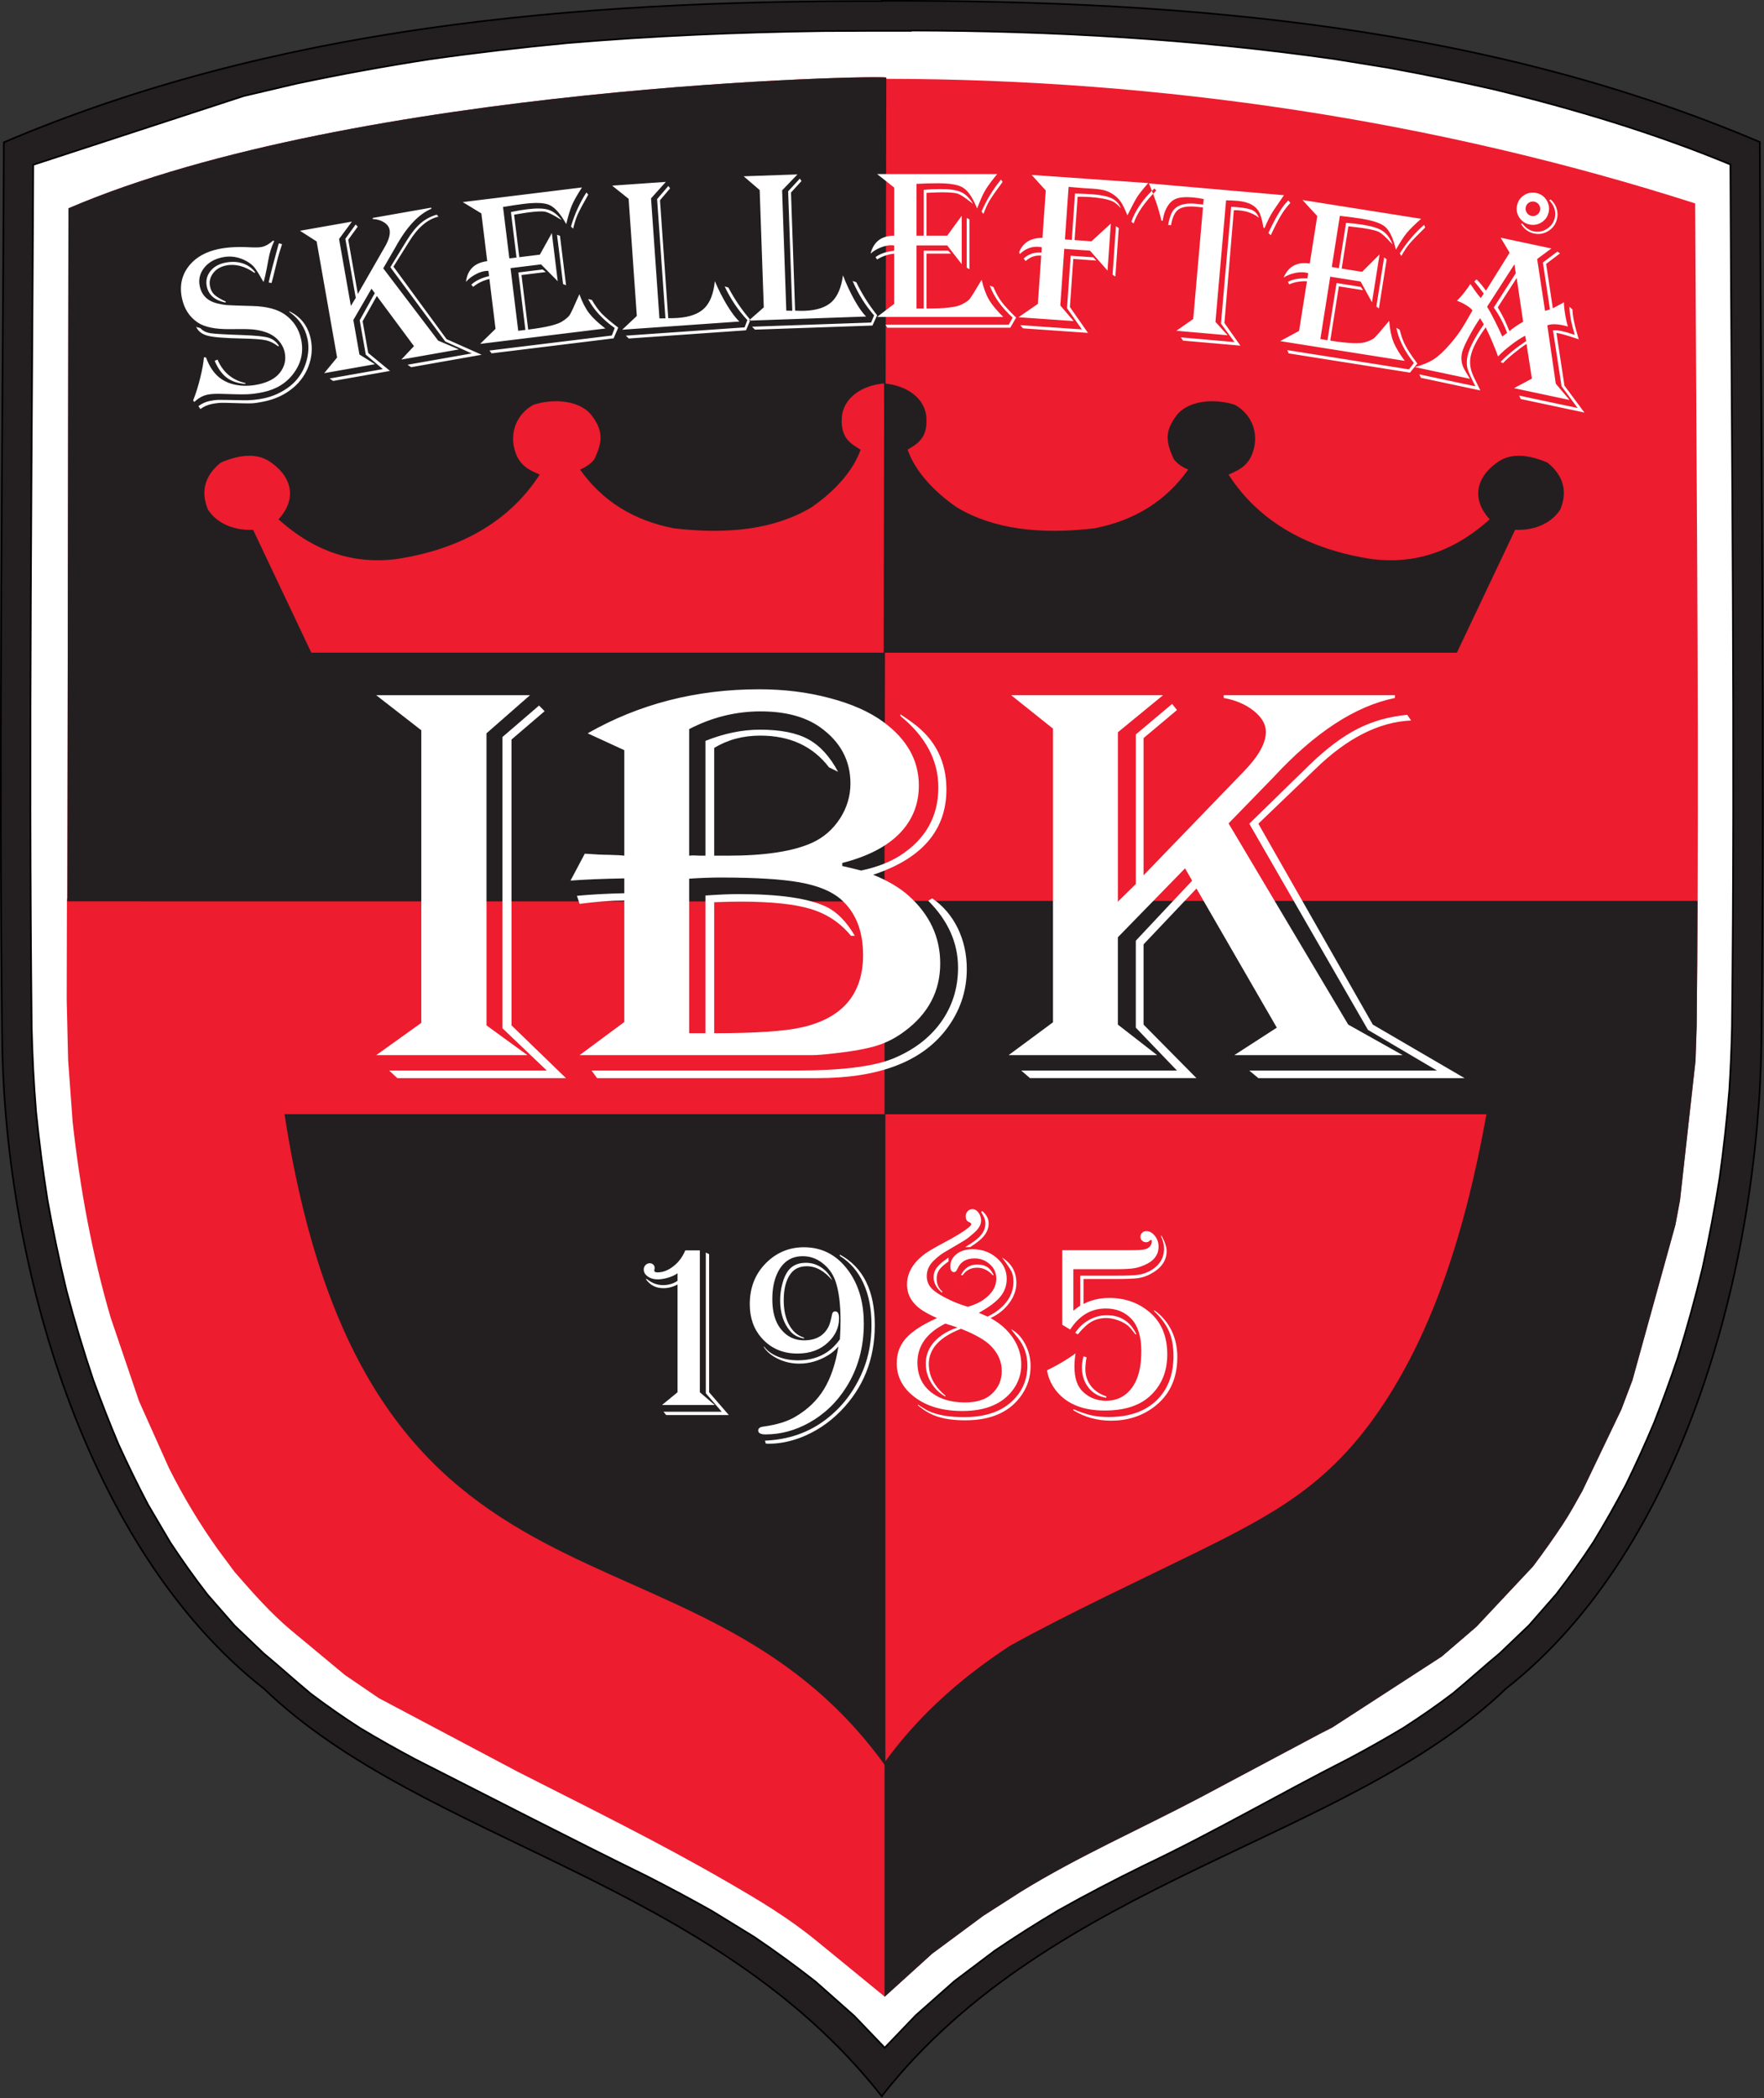 <?xml version="1.0" encoding="UTF-8" standalone="no"?>
<svg enable-background="new 0 0 500 540" height="338.941" viewBox="0 0 285 338.941" width="285" xmlns="http://www.w3.org/2000/svg">
   <rect x="0" y="0" width="285" height="338.941" fill="#333333" stroke="none"/>
   <g transform="matrix(.635 0 0 .635 -16.279 -2.057)">
      <polygon clip-rule="evenodd" fill="#fff" fill-rule="evenodd" points="442.289 382.937 442.767 381.954 443.234 380.97 443.702 379.984 444.166 378.996 444.624 378.012 445.078 377.023 445.53 376.035 445.979 375.043 446.425 374.051 446.865 373.057 447.303 372.061 447.74 371.06 448.172 370.06 448.602 369.057 449.045 368.015 449.462 366.943 449.861 365.909 450.257 364.874 450.65 363.838 451.04 362.801 451.427 361.763 451.81 360.726 452.189 359.686 452.566 358.645 452.939 357.605 453.311 356.56 453.678 355.517 454.043 354.47 454.405 353.421 454.765 352.372 455.132 351.287 455.361 350.541 455.581 349.829 455.799 349.115 456.017 348.403 456.232 347.688 456.446 346.976 456.656 346.26 456.868 345.548 457.076 344.832 457.283 344.118 457.487 343.406 457.692 342.692 457.895 341.978 458.095 341.266 458.296 340.55 458.495 339.834 458.691 339.116 458.887 338.4 459.08 337.685 459.272 336.968 459.462 336.248 459.653 335.532 459.841 334.813 460.028 334.093 460.214 333.37 460.397 332.65 460.579 331.927 460.761 331.208 460.942 330.482 461.121 329.759 461.299 329.034 461.482 328.28 461.647 327.53 461.803 326.812 461.958 326.092 462.113 325.372 462.265 324.652 462.414 323.934 462.563 323.214 462.713 322.494 462.859 321.771 463.005 321.054 463.148 320.334 463.292 319.614 463.433 318.894 463.573 318.174 463.711 317.454 463.85 316.732 463.983 316.012 464.12 315.292 464.253 314.568 464.385 313.848 464.514 313.126 464.645 312.404 464.773 311.682 464.9 310.956 465.025 310.229 465.149 309.506 465.271 308.782 465.395 308.058 465.514 307.33 465.633 306.605 465.75 305.878 465.873 305.121 465.974 304.388 466.07 303.686 466.165 302.983 466.258 302.278 466.351 301.576 466.441 300.874 466.532 300.17 466.621 299.467 466.708 298.763 466.793 298.061 466.879 297.357 466.964 296.653 467.045 295.951 467.127 295.249 467.206 294.548 467.286 293.844 467.361 293.138 467.438 292.436 467.511 291.73 467.585 291.03 467.657 290.324 467.729 289.618 467.799 288.915 467.867 288.209 467.934 287.501 467.999 286.797 468.063 286.093 468.128 285.386 468.19 284.678 468.251 283.97 468.31 283.262 468.372 282.527 468.435 281.491 468.493 280.48 468.551 279.473 468.604 278.466 468.654 277.458 468.702 276.455 468.749 275.448 468.793 274.442 468.834 273.434 468.874 272.428 468.91 271.419 468.944 270.411 468.975 269.402 469.003 268.395 469.029 267.385 469.054 266.359 469.124 259.481 469.185 252.619 469.235 245.76 469.279 238.899 469.312 232.038 469.34 225.179 469.358 218.319 469.372 211.459 469.378 204.6 469.378 197.74 469.37 190.88 469.358 184.022 469.342 177.163 469.323 170.305 469.296 163.447 469.27 156.588 469.237 149.731 469.202 142.874 469.164 136.016 469.126 129.158 469.084 122.3 469.043 115.442 469.001 108.585 468.957 101.729 468.914 94.871 468.872 88.014 468.831 81.157 468.791 74.3 468.751 67.445 468.715 60.587 468.681 53.731 468.644 45.04 465.104 43.59 463.255 42.844 461.397 42.108 459.54 41.385 457.677 40.674 455.812 39.973 453.945 39.283 452.072 38.604 450.196 37.938 448.319 37.281 446.438 36.635 444.556 35.996 442.668 35.37 440.78 34.752 438.887 34.146 436.991 33.546 435.093 32.959 433.191 32.38 431.289 31.809 429.384 31.246 427.476 30.693 425.567 30.146 423.654 29.611 421.738 29.08 419.822 28.558 417.902 28.042 415.982 27.537 414.06 27.036 412.134 26.543 410.208 26.057 408.28 25.576 406.328 25.097 405.459 24.901 404.617 24.714 403.772 24.523 402.928 24.335 402.08 24.149 401.237 23.965 400.393 23.781 399.546 23.597 398.7 23.417 397.857 23.236 397.011 23.058 396.165 22.877 395.318 22.701 394.476 22.525 393.63 22.35 392.783 22.176 391.935 22.005 391.089 21.832 390.24 21.664 389.396 21.493 387.699 21.16 386.854 20.993 386.003 20.829 385.153 20.666 384.305 20.505 383.454 20.344 382.606 20.181 381.754 20.022 380.904 19.865 380.052 19.708 379.176 19.545 365.396 17.316 362.012 16.848 358.653 16.396 355.291 15.963 351.93 15.545 348.565 15.147 345.203 14.764 341.838 14.395 338.474 14.044 335.105 13.708 331.737 13.391 328.369 13.088 325 12.8 321.628 12.528 318.258 12.272 314.886 12.03 311.514 11.801 308.14 11.59 304.764 11.392 301.388 11.21 298.013 11.039 294.635 10.886 291.257 10.743 287.877 10.617 284.497 10.502 281.116 10.404 277.734 10.313 274.351 10.241 270.969 10.18 267.584 10.132 264.198 10.095 260.813 10.071 254.675 10.05 254.675 10.136 254.618 10.136 253.915 10.138 251.812 10.138 251.109 10.14 250.41 10.14 249.709 10.14 249.008 10.14 248.305 10.142 247.604 10.143 246.905 10.143 246.204 10.143 245.498 10.147 243.393 10.151 242.691 10.155 241.991 10.156 241.291 10.159 240.588 10.161 239.884 10.165 239.182 10.169 238.481 10.173 237.779 10.176 237.078 10.18 236.377 10.184 235.675 10.188 234.963 10.191 232.908 10.225 230.865 10.26 228.823 10.298 226.782 10.339 224.74 10.386 222.698 10.436 220.659 10.489 218.62 10.546 216.581 10.608 214.543 10.672 212.504 10.744 210.467 10.816 208.43 10.896 206.394 10.979 204.355 11.066 202.319 11.155 200.282 11.252 198.247 11.353 196.209 11.458 194.174 11.566 192.136 11.681 190.1 11.801 188.064 11.923 186.027 12.051 183.989 12.185 181.953 12.324 179.916 12.467 177.877 12.615 175.839 12.771 173.801 12.927 171.762 13.09 169.709 13.261 168.593 13.368 167.493 13.475 166.395 13.583 165.297 13.691 164.198 13.804 163.102 13.914 162.004 14.028 160.906 14.143 159.809 14.263 158.714 14.38 157.617 14.5 156.521 14.622 155.426 14.746 154.331 14.87 153.236 14.996 152.142 15.122 151.044 15.254 149.951 15.384 148.858 15.518 147.762 15.652 146.667 15.788 145.574 15.925 144.48 16.065 143.387 16.204 142.29 16.35 141.196 16.493 140.104 16.639 139.01 16.786 137.914 16.935 136.82 17.086 135.727 17.24 134.615 17.394 133.52 17.567 132.446 17.736 131.374 17.906 130.302 18.079 129.227 18.253 128.157 18.43 127.088 18.605 126.017 18.785 124.946 18.967 123.876 19.149 122.809 19.334 121.74 19.519 120.671 19.709 119.605 19.899 118.538 20.089 117.472 20.283 116.404 20.479 115.338 20.677 114.272 20.877 113.207 21.079 112.141 21.282 111.077 21.485 110.012 21.693 108.947 21.9 107.881 22.111 106.817 22.324 105.752 22.54 104.687 22.755 103.622 22.977 102.558 23.195 101.493 23.418 100.4 23.647 86.911 26.823 31.362 44.97 31.322 53.809 31.288 60.667 31.251 67.523 31.212 74.379 31.171 81.235 31.13 88.092 31.087 94.949 31.045 101.806 31.001 108.663 30.958 115.521 30.917 122.379 30.877 129.235 30.836 136.093 30.799 142.951 30.765 149.81 30.734 156.667 30.705 163.524 30.68 170.382 30.659 177.24 30.643 184.1 30.631 190.958 30.625 197.817 30.624 204.677 30.632 211.537 30.643 218.396 30.663 225.256 30.688 232.116 30.725 238.977 30.766 245.837 30.819 252.698 30.879 259.56 30.95 266.435 30.965 267.13 30.983 267.812 31 268.491 31.02 269.172 31.04 269.85 31.063 270.528 31.086 271.208 31.112 271.888 31.137 272.563 31.164 273.24 31.192 273.92 31.222 274.598 31.252 275.273 31.286 275.951 31.32 276.627 31.355 277.304 31.39 277.978 31.428 278.655 31.466 279.333 31.506 280.009 31.547 280.685 31.59 281.362 31.633 282.038 31.679 282.715 31.724 283.389 31.771 284.066 31.82 284.744 31.87 285.422 31.921 286.1 31.973 286.777 32.027 287.455 32.084 288.16 32.159 288.9 32.232 289.618 32.307 290.333 32.385 291.047 32.461 291.759 32.541 292.473 32.622 293.187 32.703 293.898 32.785 294.608 32.87 295.32 32.955 296.032 33.042 296.744 33.129 297.452 33.219 298.164 33.31 298.876 33.402 299.585 33.495 300.293 33.588 301.005 33.684 301.713 33.781 302.423 33.879 303.131 33.978 303.841 34.079 304.549 34.181 305.259 34.284 305.969 34.389 306.679 34.495 307.389 34.602 308.097 34.71 308.806 34.82 309.518 34.932 310.229 35.049 310.966 35.184 311.719 35.317 312.448 35.451 313.177 35.586 313.904 35.721 314.629 35.859 315.358 36 316.085 36.14 316.811 36.28 317.534 36.423 318.257 36.567 318.98 36.713 319.703 36.86 320.427 37.008 321.15 37.158 321.873 37.31 322.595 37.461 323.314 37.615 324.035 37.771 324.757 37.927 325.479 38.084 326.198 38.244 326.919 38.405 327.641 38.568 328.36 38.729 329.079 38.895 329.801 39.062 330.522 39.229 331.241 39.398 331.961 39.569 332.683 39.742 333.404 39.922 334.151 40.12 334.899 40.313 335.623 40.507 336.343 40.703 337.062 40.899 337.779 41.097 338.497 41.297 339.217 41.498 339.933 41.699 340.645 41.903 341.36 42.108 342.075 42.314 342.787 42.521 343.499 42.732 344.213 42.942 344.925 43.155 345.635 43.367 346.343 43.583 347.056 43.8 347.767 44.018 348.476 44.236 349.184 44.459 349.896 44.682 350.604 44.908 351.312 45.133 352.02 45.361 352.728 45.589 353.436 45.821 354.144 46.053 354.853 46.289 355.564 46.525 356.272 46.774 357.011 47.165 358.08 47.547 359.118 47.932 360.151 48.321 361.186 48.711 362.216 49.106 363.243 49.503 364.273 49.904 365.3 50.308 366.322 50.715 367.347 51.125 368.369 51.54 369.39 51.957 370.412 52.379 371.435 52.804 372.453 53.247 373.51 53.712 374.53 54.167 375.517 54.623 376.497 55.083 377.478 55.544 378.453 56.01 379.428 56.479 380.399 56.952 381.371 57.427 382.338 57.906 383.304 58.389 384.27 58.877 385.237 59.367 386.199 59.863 387.162 60.362 388.124 60.896 389.143 66.625 398.883 67.233 399.803 67.809 400.662 68.385 401.517 68.964 402.366 69.546 403.213 70.132 404.058 70.721 404.894 71.313 405.73 71.91 406.563 72.511 407.396 73.116 408.225 73.727 409.052 74.341 409.876 74.962 410.699 75.588 411.522 76.27 412.411 83.33 420.484 90.912 427.735 91.735 428.419 92.479 429.044 93.219 429.671 93.958 430.303 94.696 430.939 95.434 431.577 96.173 432.218 96.915 432.863 97.654 433.505 98.397 434.15 99.144 434.796 99.893 435.441 100.646 436.089 101.404 436.733 102.166 437.373 102.979 438.051 103.811 438.676 104.593 439.259 105.375 439.836 106.159 440.41 106.945 440.976 107.734 441.54 108.522 442.099 109.314 442.651 110.108 443.203 110.906 443.75 111.705 444.293 112.509 444.833 113.316 445.37 114.128 445.908 114.944 446.438 115.8 446.995 116.711 447.536 117.584 448.056 118.457 448.568 119.331 449.08 120.206 449.585 121.083 450.091 121.96 450.591 122.84 451.089 123.719 451.583 124.602 452.075 125.486 452.565 126.372 453.05 127.259 453.535 128.15 454.02 129.042 454.497 129.959 454.989 131.786 455.915 133.595 456.833 136.537 458.329 139.065 459.616 140.904 460.552 142.747 461.491 144.595 462.432 146.447 463.377 148.303 464.321 150.164 465.27 152.028 466.219 153.894 467.167 155.763 468.117 157.632 469.068 159.503 470.019 161.375 470.969 163.246 471.916 165.115 472.862 166.986 473.808 168.853 474.75 170.72 475.691 172.583 476.626 174.443 477.562 176.299 478.489 178.152 479.417 180 480.338 181.843 481.254 183.68 482.163 185.512 483.067 187.334 483.967 189.13 484.852 190.146 485.37 191.178 485.9 192.208 486.435 193.236 486.968 194.261 487.506 195.283 488.045 196.307 488.589 197.329 489.134 198.347 489.68 199.365 490.229 200.381 490.781 201.398 491.338 202.412 491.895 203.426 492.457 204.439 493.021 205.407 493.564 216.065 500.114 217.01 500.756 217.997 501.434 218.979 502.115 219.958 502.799 220.93 503.485 221.899 504.175 222.865 504.868 223.828 505.568 224.787 506.27 225.743 506.978 226.696 507.688 227.648 508.405 228.597 509.126 229.547 509.854 230.494 510.586 231.378 511.279 241.083 519.871 250.741 529.951 260.556 519.712 270.242 511.148 280.393 503.485 281.316 502.863 282.297 502.208 283.278 501.557 284.263 500.909 285.245 500.267 286.231 499.629 287.218 498.995 288.21 498.364 289.202 497.735 290.196 497.112 291.194 496.491 292.194 495.876 293.199 495.261 294.205 494.651 295.216 494.042 296.204 493.455 296.848 493.093 297.52 492.716 298.192 492.344 298.866 491.971 299.542 491.6 300.214 491.23 300.956 490.825 302.242 490.13 302.918 489.767 303.592 489.403 304.949 488.682 305.627 488.323 306.307 487.966 306.988 487.608 307.67 487.252 308.35 486.899 309.03 486.548 309.713 486.195 310.398 485.844 311.082 485.495 311.766 485.146 312.453 484.8 313.141 484.452 313.827 484.107 314.515 483.763 315.896 483.075 316.586 482.734 317.277 482.394 317.961 482.061 319.599 481.274 321.253 480.474 322.904 479.663 324.554 478.848 326.199 478.021 327.843 477.19 329.483 476.354 331.124 475.51 332.76 474.659 334.396 473.806 336.025 472.949 337.657 472.086 339.286 471.223 340.914 470.355 342.539 469.488 344.163 468.617 345.786 467.745 347.408 466.872 349.027 466.001 350.646 465.13 352.265 464.259 353.884 463.392 355.499 462.524 357.118 461.661 358.732 460.802 360.348 459.944 361.965 459.092 363.58 458.243 365.194 457.401 366.81 456.566 368.425 455.735 370.072 454.898 370.986 454.407 371.877 453.929 372.767 453.446 373.654 452.963 374.539 452.475 375.423 451.986 376.304 451.494 377.184 451 378.063 450.502 378.94 450.002 379.813 449.498 380.69 448.991 381.563 448.479 382.436 447.969 383.307 447.449 384.218 446.908 385.073 446.352 385.888 445.821 386.698 445.285 387.505 444.75 388.31 444.208 389.108 443.665 389.905 443.117 390.7 442.568 391.49 442.012 392.279 441.455 393.065 440.893 393.851 440.327 394.635 439.753 395.417 439.176 396.197 438.596 397.03 437.97 397.844 437.29 398.604 436.649 399.36 436.006 400.114 435.36 400.862 434.715 401.608 434.071 402.351 433.424 403.093 432.781 403.833 432.136 404.571 431.496 405.308 430.857 406.046 430.224 406.785 429.591 407.525 428.965 408.266 428.342 409.091 427.658 416.674 420.406 423.736 412.331 424.416 411.443 425.041 410.619 425.66 409.798 426.277 408.973 426.887 408.145 427.49 407.317 428.091 406.486 428.689 405.653 429.282 404.814 429.871 403.978 430.456 403.135 431.039 402.289 431.618 401.437 432.194 400.585 432.768 399.726 433.368 398.822 433.947 397.866 434.496 396.953 435.041 396.041 435.581 395.126 436.117 394.21 436.649 393.293 437.177 392.375 437.702 391.455 438.223 390.531 438.739 389.606 439.252 388.679 439.764 387.749 440.269 386.816 440.772 385.881 441.274 384.938 441.795 383.959"/>
      <path clip-rule="evenodd" d="m250.084 536.435v-.061c43.569-55.338 118-64.439 158.732-103.559 45.521-35.688 64.325-108.184 64.992-164.988.874-74.45-.121-154.001-.425-228.456-68.31-29.061-143.414-36.111-223.194-35.919-.092.003-.182.005-.273.005v.075c-.035 0-.071-.002-.105-.002-79.779-.193-154.882 6.859-223.194 35.918-.303 74.456-1.3 154.007-.424 228.458.667 56.805 21.127 129.302 66.646 164.988 40.758 39.144 113.6 48.228 157.159 103.658.027-.04.058-.076.086-.117zm164.602-119.73l6.921-7.914c3.342-4.331 6.428-8.672 9.438-13.243 2.94-4.816 5.667-9.635 8.296-14.632 2.543-5.203 4.902-10.4 7.155-15.737 2.149-5.481 4.14-10.955 6.02-16.539 2.355-7.557 4.427-15.082 6.288-22.779 1.681-7.63 3.122-15.223 4.349-22.943 1.041-7.466 1.865-14.873 2.477-22.388.331-5.347.559-10.659.676-16.017.799-73.144-.089-146.28-.403-219.426-19.522-8.09-39.694-14.121-60.203-19.115-8.977-2.038-17.937-3.866-26.992-5.518l-13.722-2.22c-35.677-5.06-71.537-7.173-107.564-7.226v.076c-7.475 0-14.952.001-22.431.057-21.753.31-43.353 1.23-65.038 3.058-11.695 1.109-23.302 2.463-34.936 4.115-11.424 1.771-22.709 3.82-34.02 6.218l-13.346 3.138-53.552 17.496c-.313 73.145-1.201 146.28-.403 219.425.158 7.211.539 14.333 1.123 21.52.764 7.589 1.741 15.065 2.938 22.596 1.386 7.736 2.982 15.334 4.829 22.972 2.021 7.653 4.254 15.123 6.781 22.624 2.004 5.51 4.116 10.902 6.396 16.304 2.377 5.233 4.859 10.317 7.534 15.403l5.66 9.618c3.01 4.568 6.097 8.91 9.438 13.238l6.922 7.918 7.424 7.099c4.048 3.342 7.905 6.867 11.945 10.215 4.11 3.11 8.23 5.972 12.565 8.763 4.608 2.766 9.234 5.365 13.977 7.892 19.172 9.72 39.832 20.38 59.133 29.841 5.551 2.833 11.005 5.747 16.438 8.803l10.758 6.609c5.364 3.634 10.481 7.361 15.58 11.358l9.852 8.725 7.752 8.093 7.907-8.252 9.851-8.709 10.296-7.771c5.273-3.567 10.563-6.92 16.031-10.175 7.226-4.06 14.498-7.843 21.938-11.489 17.557-8.331 34.701-18.332 52.035-27.124 4.741-2.524 9.365-5.124 13.966-7.889 4.332-2.788 8.45-5.647 12.559-8.759 4.038-3.345 7.896-6.869 11.938-10.209z" fill="#231f20" fill-rule="evenodd"/>
      <path d="m250.084 536.435v-.061c43.569-55.338 118-64.439 158.732-103.559 45.521-35.688 64.325-108.184 64.992-164.988.874-74.45-.121-154.001-.425-228.456-68.31-29.061-143.414-36.111-223.194-35.919-.092.003-.182.005-.273.005v.075c-.035 0-.071-.002-.105-.002-79.779-.193-154.882 6.859-223.194 35.918-.303 74.456-1.3 154.007-.424 228.458.667 56.805 21.127 129.302 66.646 164.988 40.758 39.144 113.6 48.228 157.159 103.658.027-.04.058-.076.086-.117zm164.602-119.73l6.921-7.914c3.342-4.331 6.428-8.672 9.438-13.243 2.94-4.816 5.667-9.635 8.296-14.632 2.543-5.203 4.902-10.4 7.155-15.737 2.149-5.481 4.14-10.955 6.02-16.539 2.355-7.557 4.427-15.082 6.288-22.779 1.681-7.63 3.122-15.223 4.349-22.943 1.041-7.466 1.865-14.873 2.477-22.388.331-5.347.559-10.659.676-16.017.799-73.144-.089-146.28-.403-219.426-19.522-8.09-39.694-14.121-60.203-19.115-8.977-2.038-17.937-3.866-26.992-5.518l-13.722-2.22c-35.677-5.06-71.537-7.173-107.564-7.226v.076c-7.475 0-14.952.001-22.431.057-21.753.31-43.353 1.23-65.038 3.058-11.695 1.109-23.302 2.463-34.936 4.115-11.424 1.771-22.709 3.82-34.02 6.218l-13.346 3.138-53.552 17.496c-.313 73.145-1.201 146.28-.403 219.425.158 7.211.539 14.333 1.123 21.52.764 7.589 1.741 15.065 2.938 22.596 1.386 7.736 2.982 15.334 4.829 22.972 2.021 7.653 4.254 15.123 6.781 22.624 2.004 5.51 4.116 10.902 6.396 16.304 2.377 5.233 4.859 10.317 7.534 15.403l5.66 9.618c3.01 4.568 6.097 8.91 9.438 13.238l6.922 7.918 7.424 7.099c4.048 3.342 7.905 6.867 11.945 10.215 4.11 3.11 8.23 5.972 12.565 8.763 4.608 2.766 9.234 5.365 13.977 7.892 19.172 9.72 39.832 20.38 59.133 29.841 5.551 2.833 11.005 5.747 16.438 8.803l10.758 6.609c5.364 3.634 10.481 7.361 15.58 11.358l9.852 8.725 7.752 8.093 7.907-8.252 9.851-8.709 10.296-7.771c5.273-3.567 10.563-6.92 16.031-10.175 7.226-4.06 14.498-7.843 21.938-11.489 17.557-8.331 34.701-18.332 52.035-27.124 4.741-2.524 9.365-5.124 13.966-7.889 4.332-2.788 8.45-5.647 12.559-8.759 4.038-3.345 7.896-6.869 11.938-10.209z" fill="none" stroke="#000" stroke-miterlimit="22.926" stroke-width=".419"/>
      <path clip-rule="evenodd" d="m250.803 511.143v0l-.062.057-.046-.038c-5.702-4.669-11.403-9.334-17.104-13.999-7.476-6.119-14.557-10.323-22.947-15.182-17.46-10.112-35.307-18.865-53.295-28.014l-35.353-18.733-8.579-5.851-13.762-11.432c-5.291-4.427-9.785-9.604-14.31-14.78l-4.2-5.655c-4.727-6.601-8.864-13.51-12.51-20.778l-7.618-17.026-7.237-21.307c-4.764-16.292-7.789-32.863-9.659-49.726l-1.15-15.753-.362-15.277.056-25.694.11-.187.278-175.534c73.179-31.432 208.091-34.001 208.089-33.245l-.001.304c70.138.084 140.27 10.7 205.808 31.7.259 60.33.867 117.888.605 177.38h-.002c-.047 10.431-.121 21.448-.228 31.988l-.293 8.761-3.937 35.425-1.176 6.301-10.935 39.526-2.808 7.418-9.937 20.756c-1.583 2.828-3.179 5.767-4.964 8.467-2.426 3.65-4.949 7.225-7.591 10.728l-14.397 15.344-8.821 7.578-27.827 18.034-3.209 1.642-30.871 16.431c-15.009 7.886-30.548 14.739-45.021 23.627l-9.745 6.246-12.983 9.615z" fill="#ed1c2e" fill-rule="evenodd"/>
      <path clip-rule="evenodd" d="m250.695 232.439h206.862c-.048 10.731-.123 21.039-.233 31.922l-.293 8.761-3.937 35.425-1.176 6.301-10.935 39.526-2.808 7.418-9.937 20.756c-1.583 2.828-3.179 5.767-4.964 8.467-2.426 3.65-4.949 7.225-7.591 10.728l-14.397 15.344-8.821 7.578-27.827 18.034-3.209 1.642-30.871 16.431c-15.009 7.886-30.548 14.739-45.021 23.627l-9.745 6.246-12.983 9.615-12.069 10.939-.046-.038v-59.57c7.588-10.503 17.827-20.478 31.94-29.676 14.849-8.232 32.604-16.465 47.954-24.03 19.557-9.642 33.1-17.112 45.869-35.669 13.852-20.129 22.126-46.206 27.376-75.508h-153.14v-54.269z" fill="#231f20" fill-rule="evenodd"/>
      <path clip-rule="evenodd" d="m98.271 286.898h152.424v164.931c-49.304-67.796-131.155-27.702-152.424-164.931z" fill="#231f20" fill-rule="evenodd"/>
      <path d="m98.271 286.898h152.424v164.931c-49.304-67.796-131.155-27.702-152.424-164.931z" fill="none" stroke="#231f20" stroke-miterlimit="22.926" stroke-width=".419"/>
      <path clip-rule="evenodd" d="m250.47 169.284h.339m-.227-59.634l-.112 59.634h-145.62l-14.819-31.262c-5.493.265-9.626-2.136-11.513-5.199-1.874-4.626-.776-8.593 3.292-11.9 5.967-2.546 10.171-2.152 13.167.252 4.78 3.511 6.321 8.942 1.524 14.186 9.608 8.636 19.605 11.39 29.873 10.122 15.824-2.362 28.678-9.243 36.579-21.51-2.748-1.196-5.38-2.318-6.448-6.595-1.069-4.276.566-8.748 4.81-11.141 5.135-1.702 11.981-1.193 14.938 2.785 2.958 3.977 2.612 6.609.76 10.764-.341.731-1.784 2.136-3.798 2.909 5.622 7.951 13.557 12.931 23.8 14.939 13.701 1.632 25.657.313 35.065-5.318 6.189-4.269 10.672-9.419 12.53-14.679-2.427-1.464-5.12-2.885-4.79-8.108.33-5.224 5.357-8.307 10.745-8.733zm.199-8.838c-.061-.006-.122-.011-.182-.016.061.004.122.01.182.016zm.035.002c-.012-.001-.023-.001-.034-.002.011.001.023.001.034.002zm.032.003c-.001 0-.002 0-.003-.001.001.001.002.001.003.001zm.059.006c-.003 0-.006-.001-.01-.001.004 0 .007.001.01.001zm.235-77.833c.002-.756-134.911 1.813-208.089 33.245l-.278 176.313 207.89.021.145-63.284h145.506l14.819-31.262c5.492.265 9.626-2.136 11.512-5.199 1.874-4.626.776-8.593-3.291-11.9-5.968-2.546-10.171-2.152-13.166.252-4.781 3.511-6.322 8.942-1.524 14.186-9.608 8.636-19.605 11.39-29.874 10.122-15.822-2.362-28.677-9.243-36.578-21.51 2.748-1.196 5.38-2.318 6.449-6.595 1.068-4.276-.568-8.748-4.811-11.141-5.136-1.702-11.981-1.193-14.939 2.785-2.959 3.977-2.61 6.609-.759 10.764.341.731 1.781 2.136 3.798 2.909-5.623 7.951-13.559 12.931-23.802 14.939-13.7 1.632-25.657.313-35.065-5.318-6.191-4.269-10.673-9.419-12.53-14.679 2.428-1.464 5.12-2.885 4.79-8.108-.321-5.105-5.131-8.166-10.379-8.7z" fill="#231f20" fill-rule="evenodd"/>
      <path clip-rule="evenodd" d="m345.801 212.792l29.122 51.107 23.348 13.617h-52.47l-2.308-1.924h47.764l-17.574-10.353-30.189-52.447 15.348-14.981c4.281-4.142 8.336-7.187 12.167-9.135 3.83-1.973 8.056-3.143 12.674-3.582l.984 1.438c-8.194.365-16.334 4.507-24.417 12.398zm-62.89-32.691h38.642l-11.491 9.427v43.092l4.563-4.482v-38.05l9.237-7.771 1.238 1.559-8.505 7.137v34.907l25.488-26.406c3.745-3.848 5.633-7.21 5.633-10.06 0-1.949-1.043-3.752-3.098-5.383-2.084-1.656-4.619-2.728-7.634-3.265v-.707h43.57v.707c-10.082 2.046-20.363 8.77-30.867 20.122l-11.463 11.79 30.445 51.18 13.855 7.77h-42.837l10.814-6.991-20.446-35.395-13.462 14.203v20.413l13.462 13.617h-42.358l-2.225-1.924h39.626l-10.476-10.914v-22.117l14.334-15.273-1.802-3.142-17.096 17.539v22.216l9.997 7.77h-37.796l11.294-8.355v-74.71zm-20.108 51.668c2.732 1.851 4.902 4.36 6.478 7.527 1.549 3.167 2.338 6.65 2.338 10.451 0 5.773-1.802 10.962-5.436 15.638-6.337 8.086-17.18 12.131-32.501 12.131h-56.13l-1.408-1.924h52.075c11.35 0 19.518-1 24.503-2.995 5.294-2.146 9.378-5.238 12.307-9.283 2.901-4.043 4.366-8.671 4.366-13.91 0-6.284-2.535-11.96-7.577-17.002zm-61.821-4.994v39.317h4.141v-35.03c3.352-.244 6.168-.365 8.421-.365 10.505 0 17.968 1.095 22.447 3.288 2.619 1.267 5.014 3.727 7.153 7.333h-.984c-2.676-3.264-6.056-5.554-10.14-6.797-4.084-1.266-9.998-1.9-17.828-1.9-2.083 0-4.364.049-6.843.146v33.325c10.562 0 18.025-.512 22.362-1.511 10.336-2.362 15.518-8.501 15.518-18.391 0-6.138-1.888-10.889-5.688-14.202-2.31-1.998-5.774-3.435-10.364-4.263-4.591-.828-11.322-1.242-20.194-1.242-2.367-.001-5.014.097-8.001.292zm0-38.05v32.203c.452-.048.761-.073.986-.073l1.915.073c.395 0 .789 0 1.239 0v-29.207c4.732-1.9 9.352-2.85 13.857-2.85 5.239 0 9.322.803 12.308 2.436 2.958 1.607 5.492 4.36 7.577 8.282l-2.31-1.145c-4.111-5.384-9.942-8.063-17.49-8.063-4.394 0-8.308 1.048-11.716 3.142v27.404c1.38 0 2.535 0 3.465 0 9.462 0 16.616-1.096 21.46-3.289 2.929-1.339 5.266-3.385 7.069-6.138 1.775-2.753 2.675-5.749 2.675-8.939 0-5.896-2.591-10.67-7.772-14.348-3.774-2.656-8.815-3.995-15.096-3.995-6.337 0-12.392 1.51-18.167 4.507zm-25.825 1.072c13.097-7.479 27.657-11.206 43.654-11.206 6.281 0 12.224.731 17.828 2.216 5.604 1.461 10.196 3.483 13.715 6.066 6.055 4.434 9.069 9.817 9.069 16.199 0 4.799-1.662 8.892-4.956 12.253-3.297 3.337-8.14 5.822-14.533 7.454v.779c1.323.293 2.929.658 4.787 1.146 3.916-.804 7.239-2.095 9.999-3.849 6.449-4.19 9.66-9.938 9.66-17.271 0-6.893-3.211-12.959-9.66-18.196v-.439c1.409.95 2.564 1.73 3.378 2.364 5.55 4.141 8.339 9.72 8.339 16.759 0 10.377-6.226 17.612-18.645 21.705 3.661 1.462 6.704 3.264 9.068 5.359 5.324 4.799 7.998 10.523 7.998 17.197 0 7.041-3.013 12.789-9.067 17.271-2.196 1.657-4.591 2.899-7.153 3.679-2.535.781-6.168 1.437-10.843 1.949-2.479.291-4.337.438-5.604.438h-59.087l11.378-8.428v-30.913c-3.295 0-7.097.292-11.378.854l-.676-2.047c3.576-.341 7.604-.561 12.054-.658v-3.776c-5.605.099-10.167.292-13.688.561l3.633-6.844c2.676.195 4.76.292 6.168.292 1.942.048 3.238.121 3.887.218v-26.844zm-10.956-5.627l-8.42 7.21v72.714l13.856 13.421h-42.922l-2.055-1.924h40.105l-11.294-10.768v-74.078l9.322-8.015zm-42.837-4.069h39.12l-11.068 9.696v74.297l10.42 7.575h-38.471l11.463-8.208v-74.444z" fill="#fff" fill-rule="evenodd"/>
      <path clip-rule="evenodd" d="m314.522 342.696c-.809-1.075-1.424-1.799-1.841-2.148-.658-.564-1.52-1.043-2.582-1.426-1.055-.383-2.043-.574-2.958-.574-1.435 0-2.69.309-3.775.926-1.073.606-2.231 1.689-3.487 3.223l-.682-.373c.915-1.394 2.085-2.489 3.52-3.286 1.438-.798 2.938-1.202 4.521-1.202 3.488 0 5.999 1.616 7.54 4.861h-.256zm-12.431 5.828c-.203 1.18-.309 2.18-.309 2.988 0 1.626.468 3.052 1.404 4.286.936 1.232 2.244 2.126 3.924 2.67v.371c-1.851-.276-3.339-1.117-4.488-2.541-1.138-1.428-1.711-3.15-1.711-5.191 0-.851.138-1.788.403-2.797zm17.175-11.965c.872.543 1.713 1.287 2.52 2.245 2.267 2.658 3.394 5.891 3.394 9.687 0 5.554-2.032 9.817-6.104 12.816-3.052 2.243-6.637 3.36-10.753 3.36-3.508 0-6.71-.882-9.592-2.646v-.288c1.809.776 3.34 1.297 4.616 1.573 1.265.286 2.732.427 4.413.427 5.158 0 9.2-1.405 12.124-4.211 2.882-2.776 4.328-6.574 4.328-11.37 0-2.394-.383-4.467-1.147-6.231-.776-1.767-2.043-3.479-3.798-5.138v-.224zm-23.344-15.261h16.293 1.063c1.659 0 2.829-.064 3.511-.201.67-.14 1.168-.416 1.477-.829.288-.394.438-.811.438-1.246 0-.223-.085-.341-.244-.341-.064 0-.182.086-.353.246-.224.224-.521.341-.871.341-.394 0-.734-.14-1.011-.405-.288-.265-.426-.605-.426-.999 0-.394.149-.724.436-1.011.287-.277.649-.415 1.063-.415.809 0 1.532.405 2.17 1.202.629.797.947 1.7.947 2.723 0 2.158-1.233 3.755-3.711 4.764-.968.417-1.926.693-2.852.809-.924.127-2.403.191-4.435.191h-10.688v10.562c.766-.629 1.351-1.053 1.744-1.276v-7.636h9.062c2.808 0 4.731-.074 5.784-.233 1.043-.161 2.055-.502 3.031-1.043 2.309-1.331 3.458-3.213 3.458-5.637 0-.979-.276-2.063-.83-3.245h.181c.872 1.511 1.308 2.819 1.308 3.893 0 2.458-1.382 4.404-4.148 5.862-1.009.541-2.041.882-3.094 1.019-1.053.151-2.925.223-5.627.223h-8.283v6.362c1.935-1.022 4.126-1.534 6.571-1.534 3.946 0 7.339 1.182 10.156 3.553 3.055 2.533 4.584 6.138 4.584 10.816 0 4.467-1.529 8.051-4.584 10.753-2.658 2.35-6.443 3.52-11.367 3.52-5.402 0-9.444-1.597-12.126-4.796-1.35-1.628-2.19-3.435-2.52-5.425 2.904-1.435 5.328-2.882 7.263-4.338-.191 1.169-.286 2.285-.286 3.37 0 2.979.746 5.137 2.244 6.487 1.596 1.479 3.531 2.211 5.796 2.211 2.945 0 5.244-1.242 6.892-3.741 1.394-2.096 2.085-5.052 2.085-8.85 0-3.679-.83-6.413-2.488-8.198-1.67-1.787-3.85-2.681-6.551-2.681-3.734 0-6.754 1.787-9.063 5.36l-1.999-1.212zm-28.948 2.86c-1.138.788-1.935 1.5-2.372 2.138-.436.629-.649 1.373-.649 2.223 0 1.394.502 2.511 1.49 3.341l-.18.212c-1.394-1.159-2.087-2.468-2.087-3.924 0-.916.278-1.734.841-2.457.564-.734 1.543-1.573 2.957-2.531zm11.253 3.49c-1.191-1.267-2.511-1.905-3.957-1.905-1.605 0-2.829.639-3.679 1.905h-.47c.894-1.811 2.275-2.714 4.148-2.714 1.031 0 1.882.214 2.531.627.659.417 1.212 1.107 1.67 2.087zm4.636 13.739c1.456.734 2.647 1.98 3.582 3.745.938 1.765 1.405 3.657 1.405 5.668 0 2.595-.702 4.965-2.117 7.104-2.935 4.445-7.763 6.668-14.495 6.668-2.755 0-5.072-.299-6.923-.894-1.861-.587-3.574-1.563-5.127-2.935v-.161c1.223.809 2.149 1.361 2.765 1.649 2.223 1.021 5.222 1.53 8.977 1.53 5.157 0 9.146-1.276 11.964-3.829 2.767-2.477 4.148-5.581 4.148-9.315 0-2.658-.809-4.998-2.435-7.019-.99-1.221-1.575-1.954-1.744-2.211zm-7.286-30.064c1.074.978 1.617 2.019 1.617 3.146 0 1.097-.373 2.117-1.107 3.064-.732.946-1.944 1.935-3.626 2.976h-1.255c1.914-1.115 3.255-2.136 4.01-3.04.756-.905 1.138-1.915 1.138-3.031 0-.851-.361-1.797-1.096-2.839zm-5.422 29.969c-5.469 2.105-8.202 5.093-8.202 8.975 0 2.989 1.404 5.659 4.213 8.009v.256c-1.149-.649-2.085-1.447-2.841-2.403-1.435-1.829-2.148-3.818-2.148-5.977 0-2.064.704-3.894 2.107-5.489 1.402-1.595 3.391-2.838 5.966-3.711l-3.084-.988c-4.731 2.34-7.104 5.646-7.104 9.9 0 3.34 1.256 5.945 3.766 7.785 2.147 1.585 4.912 2.372 8.316 2.372 3.029 0 5.316-.723 6.857-2.181 1.682-1.563 2.522-3.499 2.522-5.828 0-2.287-.873-4.351-2.617-6.2-1.414-1.533-3.999-3.043-7.751-4.52zm-6.106-2.734c-1.329-.583-2.467-1.17-3.402-1.742-2.817-1.745-4.233-4.01-4.233-6.797 0-2.946 1.531-5.563 4.584-7.827.914-.659 2.542-1.617 4.893-2.861 2.052-1.085 3.711-2.052 4.978-2.913 1.265-.862 1.902-1.447 1.902-1.765 0-.161-.232-.364-.714-.587-.477-.213-.723-.689-.723-1.436 0-.478.17-.894.5-1.242.331-.353.734-.534 1.213-.534.585 0 1.097.288 1.543.873.447.585.669 1.256.669 2.021 0 1.063-.627 2.138-1.873 3.211-.871.776-1.614 1.363-2.253 1.767-.629.403-2.394 1.444-5.274 3.126-.809.479-1.682 1.17-2.617 2.063-1.2 1.159-1.806 2.479-1.806 3.956 0 1.287.456 2.383 1.37 3.286.915.903 2.563 1.903 4.945 3.009 1.5.661 2.882 1.17 4.146 1.522 1.682-.5 3.011-1.097 3.989-1.809 2.159-1.531 3.244-3.308 3.244-5.328 0-1.552-.606-2.828-1.809-3.828-1.064-.894-2.297-1.341-3.711-1.341-2.138 0-3.584.862-4.33 2.585-.254.605-.542.905-.871.905-.647 0-.968-.49-.968-1.47 0-1.244.521-2.287 1.564-3.116 1.032-.829 2.402-1.244 4.104-1.244 2.479 0 4.572.788 6.296 2.372 1.585 1.415 2.372 3.138 2.372 5.169 0 1.701-.532 3.212-1.607 4.52-1.073 1.309-2.892 2.68-5.466 4.116.309.139 1.043.468 2.213.968 1.329-.649 2.456-1.382 3.394-2.223 2.114-1.904 3.179-4.104 3.179-6.604 0-1.053-.149-1.916-.458-2.563-.298-.659-1.115-1.87-2.444-3.637 2.435 1.521 3.646 3.669 3.646 6.454 0 1.787-.606 3.499-1.818 5.139-1.223 1.647-2.808 2.912-4.754 3.806 1.617.894 2.956 1.882 4.02 2.99 2.531 2.637 3.797 5.583 3.797 8.848 0 2.328-.671 4.423-2.021 6.295-2.658 3.67-6.986 5.51-12.964 5.51-5.104 0-9.219-1.223-12.336-3.679-2.904-2.276-4.362-5.106-4.362-8.467 0-2.5.788-4.616 2.352-6.37 1.574-1.756 4.2-3.47 7.901-5.128zm-24.716-16.143c5.924 3.223 8.88 9.197 8.88 17.953 0 8.634-2.892 15.919-8.688 21.842-2.958 3.01-6.329 5.254-10.125 6.732-2.786 1.053-5.488 1.585-8.104 1.585-.128 0-.394-.012-.809-.032l-.223-.754c5.989-.246 11.157-2.045 15.517-5.392 4.243-3.234 7.402-7.456 9.507-12.646 1.394-3.445 2.085-7.265 2.085-11.432 0-4.073-.691-7.615-2.074-10.614-1.382-2.999-3.371-5.296-5.966-6.901zm-1.956 6.539c-1.979-2.393-4.137-3.582-6.477-3.582-1.808 0-3.18.647-4.116 1.936-1.159 1.553-1.744 3.796-1.744 6.73 0 2.49.458 4.572 1.382 6.266.926 1.679 2.191 2.753 3.786 3.231v.224c-1.478-.256-2.626-.85-3.457-1.809-1.744-1.999-2.616-4.637-2.616-7.912 0-1.392.181-2.785.542-4.167.362-1.375.851-2.469 1.446-3.287 1.021-1.394 2.542-2.085 4.553-2.085 1.435 0 2.754.403 3.956 1.203 1.202.797 2.117 1.882 2.745 3.252zm1.584 16.825c-.787.914-1.68 1.681-2.68 2.275-2.308 1.394-4.733 2.097-7.285 2.097-1.873 0-3.637-.385-5.285-1.161-1.649-.765-2.894-1.776-3.723-3.019l.032-.192c.787 1.085 1.946 1.946 3.488 2.575 1.532.636 3.255.956 5.137.956 4.637 0 8.199-1.786 10.688-5.36.107-1.67.159-3.234.159-4.711 0-4.36-.446-7.763-1.339-10.221-.648-1.806-1.776-3.316-3.393-4.552-1.457-1.094-3.083-1.646-4.892-1.646-2.914 0-5.051 1.424-6.423 4.264-.873 1.829-1.308 4.04-1.308 6.646 0 3.255.712 5.798 2.148 7.595 1.521 1.935 3.488 2.902 5.923 2.902 3.095 0 5.211-1.244 6.36-3.743.224-.521.489-1.49.777-2.902.106-.479.372-.714.808-.714.649 0 .967.573.967 1.713 0 2.371-.935 4.423-2.807 6.169-1.989 1.894-4.583 2.838-7.784 2.838-3.744 0-6.786-1.329-9.137-3.987-1.989-2.267-2.989-5.116-2.989-8.571 0-4.51 1.563-8.168 4.68-10.996 2.574-2.329 5.605-3.488 9.094-3.488 5.009 0 8.998 2.307 11.964 6.911 2.18 3.414 3.275 7.583 3.275 12.528 0 6.008-1.468 11.358-4.393 16.048-2.457 3.946-5.657 7.008-9.603 9.2-3.53 1.946-7.2 2.924-10.998 2.924-1.244 0-1.871-.33-1.871-1 0-.564.458-.894 1.372-1 3.446-.468 6.168-1.329 8.168-2.552 3.074-1.807 5.466-4.126 7.189-6.945 1.725-2.83 2.958-6.456 3.681-10.881zm-33.744-23.886l.84.405v35.137l5.021 5.798h-15.942l-.691-.841h14.825l-4.052-4.701v-35.798zm-1.521-.563v36.104l3.796 3.245h-13.42l3.956-3.245v-27.416c-1.202.629-2.404.936-3.584.936-1.947 0-3.446-.776-4.488-2.329h.255c1.266 1.032 2.638 1.553 4.105 1.553 1.394 0 2.626-.36 3.712-1.095v-1.926c-.628.457-1.415.83-2.373 1.117-.957.286-1.86.436-2.711.436-.979 0-1.808-.244-2.489-.732-.691-.49-1.032-1.075-1.032-1.755 0-.457.149-.841.457-1.149.298-.309.66-.468 1.075-.468.351 0 .648.117.882.341.245.232.362.51.362.839 0 .129-.021.267-.063.438-.021.105-.031.18-.031.244 0 .309.276.468.839.468 1.372 0 2.722-.521 4.052-1.573 1.329-1.044 2.329-2.394 2.999-4.031h3.701z" fill="#fff" fill-rule="evenodd"/>
      <path clip-rule="evenodd" d="m416.063 54.551c-.518-.11-.992-.032-1.42.237-.427.27-.703.671-.811 1.187-.104.489-.014.948.267 1.376.278.428.671.702 1.176.811.498.104.968.015 1.396-.264.43-.279.7-.661.805-1.147.104-.499.024-.964-.248-1.382-.27-.418-.663-.691-1.165-.818m.506-2.199c1.081.229 1.926.818 2.533 1.766.608.95.8 1.979.564 3.079-.238 1.119-.831 1.981-1.779 2.59-.949.607-1.988.795-3.107.559-1.098-.235-1.963-.829-2.582-1.769-.619-.94-.811-1.961-.578-3.062.242-1.138.837-2.011 1.786-2.617.948-.609 2.007-.793 3.163-.546zm3.6 1.644c.695.578 1.191 1.303 1.486 2.173.294.873.347 1.753.155 2.652-.288 1.348-1.021 2.403-2.19 3.162-1.133.718-2.35.939-3.658.662-1.436-.305-2.541-1.119-3.321-2.436l.272-.151c.851 1.12 1.835 1.799 2.956 2.038 1.194.254 2.329.035 3.388-.659 1.063-.684 1.727-1.643 1.985-2.856.33-1.549-.147-3.021-1.433-4.403zm5.552 27.99c.032 1.686.571 4.22 1.607 7.577-2.274-.772-3.956-1.28-5.065-1.516-.085-.018-.299-.053-.617-.102l2.037 13.405 5.08 6.845-16.224-3.448-.366-.867 14.867 3.16-4.092-5.527-2.187-14.256c.676-.025 1.401.039 2.185.206 1.044.222 2.172.552 3.361.974-.873-2.854-1.324-5.249-1.345-7.162zm-14.757-11.53l-6.957 10.813c1.197 1.994 2.477 4.524 3.864 7.586.275-.211.682-.524 1.22-.939-.92-2.444-2.063-4.586-3.398-6.439l5.597-8.703zm.561 3.507l-4.805 7.473c.127.247.492.883 1.088 1.929.508.908 1.135 2.281 1.875 4.117.928-.803 2.096-1.594 3.493-2.386zm8.835-7.515l-3.62 2.688 2.003 13.186 1.25-.374-1.803-11.925 3.697-2.782.663.461-3.527 2.677 1.698 11.285c.268-.124.784-.393 1.553-.82.682-.335 1.104-.584 1.263-.72.021.944.133 2.007.331 3.198.205 1.193.443 2.192.703 2.988-.538-.145-.926-.247-1.166-.298-1.778-.378-3.138-.377-4.077.003l2.153 14.838 3.506 4.143-14.142-3.006 4.554-2.43-1.369-8.835c-.975.632-2.067 1.45-3.288 2.449-1.224 1-2.117 1.819-2.7 2.455l-.615-.311c1.71-1.786 3.883-3.552 6.519-5.322l-.265-1.344c-1.101.565-2.309 1.368-3.646 2.393-1.328 1.027-2.411 1.986-3.24 2.879-.85-2.349-1.895-4.81-3.143-7.403-2.123 2.886-3.394 5.334-3.817 7.332-.354 1.665-.117 3.374.699 5.126.168.385.753 1.58 1.755 3.591l-15.126-3.215-.403-.876 14.265 3.032c-1.127-2.168-1.799-3.71-2.03-4.599-.229-.897-.216-1.945.038-3.14.407-1.912 1.785-4.587 4.136-8.026l-.951-1.551c-1.061 1.554-2.041 3.214-2.967 4.976-.926 1.772-1.464 3.037-1.626 3.802-.318 1.491-.141 2.869.531 4.12.12.245.621 1.081 1.484 2.514l-14.007-2.977c1.973-.541 3.573-1.2 4.802-1.998 1.227-.789 2.56-2.024 3.993-3.688 1.162-1.332 2.094-2.523 2.787-3.575.706-1.059 1.729-2.771 3.076-5.162-.335-.441-.888-.898-1.658-1.361-.771-.464-1.533-.827-2.297-1.089.516-.5 1.121-1.19 1.829-2.069.708-.889 1.226-1.628 1.569-2.214.203.313.671.982 1.394 1.995.354.506.78 1.036 1.272 1.589l.76-1.127c-.924-1.255-1.726-2.285-2.412-3.09l.581-.526c.819.803 1.615 1.762 2.376 2.883l6.032-9.67-2.295-3.826zm-34.107 29.279l-1.869 2.307-30.894-4.894-.333-.834 30.972 4.905 1.247-1.624c-2.37-2.968-3.856-5.955-4.472-8.951l.854.481c.407 1.618.889 2.961 1.468 4.052.569 1.081 1.575 2.606 3.027 4.558zm-7.803-26.522l-1.979 12.493-.647-.478 1.98-12.494zm9.806-8.106c-1.969 1.933-3.285 3.3-3.966 4.103-.682.803-1.383 1.859-2.115 3.167l-.389-.665c1.73-2.745 3.785-5.161 6.167-7.259zm-1.039-2.195c-1.736 1.526-2.969 2.747-3.721 3.678-.738.921-1.644 2.323-2.69 4.185-.074-.348-.168-.69-.272-1.032-.657-2.41-1.526-4.042-2.6-4.896-1.071-.853-3.075-1.516-5.991-1.978-1.602-.254-3.406-.491-5.399-.708l-2.062 13.015 1.815.287 1.823-11.519c1.45.101 2.87.256 4.241.474 2.327.368 4.005.892 5.054 1.582 1.058.694 1.906 1.836 2.56 3.455-.252-.277-.415-.442-.502-.515-1.335-1.448-2.321-2.336-2.971-2.676-.64-.329-1.963-.659-3.963-.975-.599-.095-1.88-.248-3.834-.468l-1.704 10.755 5.205.823 4.441-4.433-1.929 12.185-2.902-5.289-7.726-1.223-2.513 15.863 1.816.287 2.302-14.539 6.141.972.619.85-6.171-.977-2.187 13.805c4.548.721 7.526.846 8.956.38 1.083-.334 1.821-.682 2.233-1.042.425-.359 1.693-1.82 3.812-4.384.151 2.112.496 3.869 1.036 5.271.549 1.403 1.519 3.041 2.921 4.925l-31.704-5.021 4.814-2.603 2-12.618c-1.611-.077-3.117.179-4.529.787l-.303-.651c1.204-.66 2.854-.953 4.947-.869l.21-1.322c-.313-.089-.541-.146-.668-.166-.867-.137-1.816-.09-2.833.146-1.026.233-1.948.611-2.762 1.136 1.227-2.875 3.443-4.067 6.652-3.578l1.913-12.077-3.759-4.079zm-41.269-.272c-1.38-1.073-3.052-1.7-5.008-1.872-.438-.037-.899-.048-1.382-.031l-2.39 28.678 4.067 5.763-14.587-1.276-.585-.827 13.672 1.196-3.445-4.696 2.601-29.731c.684.041 1.201.076 1.542.107 1.85.161 3.141.422 3.885.781.745.367 1.286 1.004 1.63 1.908zm8.004-3.774c-.867.915-1.642 1.937-2.319 3.054-.688 1.116-1.573 2.846-2.682 5.182l-.585-.601c1.984-4.271 3.676-7.019 5.07-8.259zm-1.636-1.958c-.508.759-1.386 2.054-2.646 3.879-.744 1.101-1.513 2.613-2.319 4.537l-.265-.222c-.25-1.521-.551-2.687-.901-3.502-.814-1.907-2.692-2.992-5.643-3.25-.877-.078-1.863-.124-2.95-.141l-2.705 30.927 3.098 3.401-13.04-1.142 4.285-2.99 2.483-28.386c-.602-.072-1.225-.136-1.848-.19-2.056-.181-3.539.074-4.441.748-.903.677-1.51 1.998-1.839 3.961l-.74-.063c.294-1.683.724-2.891 1.259-3.629 1.028-1.421 2.914-2.011 5.65-1.772l1.771.185c.019.002.096.01.253.023l.123-1.401c-.965-.194-1.876-.332-2.753-.409-1.692-.148-3.005-.076-3.941.215-.939.291-1.706.86-2.289 1.711-.752 1.063-1.231 2.394-1.45 4.005l-.34-.03c-.62-2.792-1.67-5.945-3.165-9.472zm-47.745 16.627l-5.86-.411-.855 12.229 4.597 6.582-16.548-1.157-.659-.82 15.66 1.094-3.787-5.399.934-13.35 5.745.403zm5.712-8.273l-.861 12.346-.712-.481.863-12.335zm9.537-9.543c-2.984 3.005-4.904 5.801-5.75 8.378l-.578-.442c.428-1.332 1.165-2.762 2.232-4.312 1.059-1.543 2.272-2.92 3.622-4.147zm-31.697-3.97l29.654 2.073c-1.354 1.553-2.299 2.739-2.827 3.565-.519.827-1.342 2.377-2.461 4.649-.619-1.521-1.149-2.617-1.593-3.295-.441-.688-.998-1.276-1.668-1.782-.782-.574-1.559-.982-2.315-1.212-.758-.239-1.835-.401-3.219-.499l-2.342-.135c-1.034-.072-2.311-.18-3.829-.326l-.935 13.368 1.745.122.825-11.799c1.762.046 3.178.107 4.261.182 2.271.159 3.963.503 5.07 1.04 1.109.539 1.894 1.389 2.352 2.527-.799-.897-1.541-1.499-2.236-1.794-1.246-.527-3.152-.886-5.726-1.064-.848-.06-1.876-.083-3.062-.068l-.772 11.028 4.31.301 4.911-4.506-.837 11.964-4.466-5.074-6.544-.458-1.006 14.402 3.397 3.971-14.032-.981 4.921-3.389.857-12.286c-1.48-.124-2.804.333-3.966 1.388l-.504-.642c.577-.548 1.253-.961 2.035-1.231.784-.277 1.613-.366 2.49-.287l.095-1.345c-.398-.066-.68-.105-.854-.119-1.776-.123-3.356.491-4.754 1.854l-.165-.473c.956-2.441 2.933-3.665 5.939-3.661l.843-12.051zm-3.953 36.297l-1.486 2.571h-31.28l-.459-.772h31.358l.978-1.798c-2.807-2.561-4.741-5.278-5.816-8.142l.92.342c.655 1.534 1.339 2.785 2.081 3.772.731.978 1.964 2.327 3.704 4.027zm-11.857-24.975v12.648l-.713-.371v-12.649zm8.416-9.541c-1.644 2.22-2.729 3.772-3.275 4.673-.547.899-1.075 2.053-1.593 3.46l-.488-.598c1.28-2.979 2.931-5.688 4.955-8.131zm-1.369-2.002c-1.477 1.778-2.503 3.176-3.1 4.213-.587 1.025-1.261 2.552-2.003 4.554-.127-.331-.274-.655-.43-.977-1.026-2.277-2.14-3.753-3.332-4.428-1.193-.675-3.276-1.017-6.229-1.017-1.621 0-3.44.049-5.443.146v13.178h1.838v-11.661c1.447-.129 2.875-.196 4.261-.196 2.355 0 4.097.254 5.24.772 1.153.518 2.17 1.516 3.069 3.01-.293-.235-.479-.37-.577-.43-1.545-1.221-2.658-1.945-3.352-2.179-.686-.226-2.045-.344-4.066-.344-.606 0-1.897.05-3.863.138v10.89h5.27l3.694-5.073v12.336l-3.694-4.771h-7.819v16.061h1.838v-14.722h6.217l.744.743h-6.249v13.978c4.605 0 7.566-.342 8.907-1.026 1.015-.499 1.688-.958 2.043-1.378.361-.42 1.388-2.063 3.078-4.926.479 2.063 1.095 3.744 1.848 5.044.762 1.3 1.976 2.766 3.656 4.409h-32.101l4.348-3.324v-12.777c-1.602.176-3.048.665-4.348 1.485l-.401-.595c1.086-.842 2.668-1.389 4.75-1.633v-1.339c-.321-.039-.557-.059-.684-.059-.88 0-1.808.196-2.775.586-.977.392-1.828.91-2.551 1.555.762-3.031 2.766-4.554 6.01-4.574v-12.23l-4.348-3.44h30.554zm-30.549 35.923l-1.2 2.615-29.884 1.043-.74-.747 30.284-1.058.768-1.826c-2.21-2.505-4.034-5.424-5.471-8.759l.931.32c1.486 3.059 3.257 5.864 5.312 8.412zm-33.961-35.356l13.686-.476-3.907 4.058 1.068 30.597c.94.025 1.448.037 1.527.035l-1.061-30.392 2.978-3.234.422.62-2.675 2.93 1.049 30.05c.843.049 1.646.06 2.407.033 3.078-.107 5.359-.852 6.876-2.245 1.507-1.393 2.475-3.646 2.893-6.782.882 2.297 1.876 4.415 2.96 6.343 1.094 1.937 2.071 3.312 2.942 4.142l-29.883 1.043 3.833-3.371-1.042-29.853zm1.709 36.526l-1.107 2.656-29.829 2.085-.766-.72 30.229-2.114.704-1.853c-2.296-2.425-4.22-5.281-5.773-8.562l.941.287c1.591 3.005 3.458 5.746 5.601 8.221zm-35.175-34.149l13.662-.953-3.764 4.191 2.136 30.541c.94-.007 1.449-.013 1.527-.019l-2.121-30.336 2.863-3.337.444.607-2.571 3.021 2.097 29.995c.845.02 1.646.003 2.407-.05 3.073-.215 5.327-1.039 6.793-2.484 1.457-1.445 2.346-3.731 2.655-6.879.962 2.266 2.029 4.346 3.179 6.235 1.162 1.899 2.187 3.238 3.085 4.038l-29.829 2.085 3.714-3.502-2.083-29.8zm1.544 36.119l-1.162 2.733-31.047 3.813-.55-.711 31.124-3.821.751-1.905c-3.097-2.2-5.348-4.662-6.765-7.373l.953.227c.838 1.444 1.669 2.602 2.527 3.491.848.88 2.234 2.07 4.169 3.546zm-14.813-23.343l1.542 12.554-.753-.282-1.541-12.556zm7.192-10.495c-1.36 2.402-2.248 4.077-2.682 5.037-.434.958-.817 2.167-1.16 3.627l-.557-.531c.907-3.115 2.216-6.005 3.927-8.676zm-1.602-1.822c-1.249 1.944-2.098 3.458-2.563 4.56-.457 1.089-.941 2.685-1.434 4.763-.167-.313-.351-.616-.545-.917-1.297-2.135-2.583-3.465-3.848-3.988-1.266-.525-3.374-.61-6.304-.251-1.61.198-3.41.468-5.387.81l1.605 13.078 1.824-.224-1.421-11.574c1.42-.303 2.829-.545 4.207-.713 2.337-.287 4.095-.246 5.294.127 1.208.374 2.338 1.239 3.414 2.616-.32-.198-.521-.313-.625-.359-1.682-1.023-2.876-1.605-3.593-1.755-.707-.139-2.069-.091-4.079.157-.601.074-1.876.279-3.815.605l1.327 10.809 5.229-.642 3.049-5.485 1.503 12.244-4.249-4.285-7.761.953 1.957 15.94 1.824-.225-1.794-14.611 6.17-.757.828.647-6.2.761 1.704 13.874c4.57-.562 7.467-1.262 8.713-2.104.949-.618 1.562-1.157 1.86-1.617.308-.462 1.125-2.216 2.456-5.265.726 1.989 1.542 3.583 2.448 4.782.916 1.196 2.297 2.505 4.166 3.93l-31.862 3.913 3.913-3.83-1.557-12.68c-1.57.37-2.946 1.031-4.136 2.004l-.471-.542c.975-.966 2.479-1.703 4.517-2.199l-.164-1.329c-.325 0-.56.009-.687.025-.873.107-1.77.415-2.683.921-.923.507-1.704 1.125-2.343 1.854.387-3.1 2.19-4.858 5.409-5.273l-1.49-12.139-4.736-2.883zm-47.961 20.152l13.514 18.442 8.929 3.973-17.934 3.163-.923-.622 16.327-2.879-6.729-3.032-13.975-18.906 4.202-6.845c1.175-1.895 2.349-3.343 3.522-4.343 1.171-1.01 2.535-1.728 4.083-2.18l.436.51c-2.776.637-5.269 2.765-7.481 6.371zm-23.776-9.128l13.208-2.329-3.271 4.416 3.003 17.03 1.247-2.046-2.651-15.036 2.616-3.628.532.542-2.41 3.333 2.433 13.795 6.872-11.971c1.011-1.747 1.423-3.189 1.224-4.316-.135-.77-.617-1.419-1.433-1.941-.828-.529-1.77-.799-2.837-.829l-.048-.279 14.891-2.625.049.279c-3.304 1.415-6.35 4.691-9.149 9.811l-3.097 5.35 13.973 18.391 5.277 2.235-14.642 2.582 3.209-3.415-9.455-12.755-3.611 6.424 1.422 8.066 5.55 4.57-14.479 2.552-.894-.626 13.544-2.388-4.341-3.681-1.542-8.741 3.837-6.9-.836-1.133-4.621 7.961 1.548 8.78 3.959 2.467-12.919 2.278 3.279-3.982-5.205-29.523zm-26.416 24.447l1.07.333c.602.671 1.441 1.092 2.488 1.27 1.057.176 3.799.333 8.249.485 3.241.111 5.426.326 6.545.657 1.128.331 2.023 1.009 2.697 2.065l-.178.147c-1.052-.806-2.112-1.329-3.181-1.562-1.078-.23-3.078-.375-5.998-.434-4.305-.084-7.201-.309-8.691-.691-1.489-.372-2.489-1.129-3.001-2.27zm5.428 8.33c1.371 3.207 3.722 5.194 7.063 5.963l.048.23c-1.938-.137-3.53-.668-4.756-1.597-1.236-.926-2.26-2.358-3.081-4.292zm18.229-12.309c2.952 1.381 4.78 3.731 5.481 7.029.504 2.371.3 4.753-.622 7.137-.974 2.466-2.591 4.499-4.851 6.088-1.797 1.281-3.896 2.178-6.285 2.685-1.396.296-2.52.466-3.353.493-.832.037-3.062-.019-6.705-.134-1.078-.041-2.206.06-3.381.31-1.11.236-2.059.657-2.867 1.279l-.507-.742c.861-.652 1.799-1.081 2.823-1.299.841-.179 1.62-.274 2.325-.294.717-.012 2.762.022 6.157.101 1.808.044 3.6-.126 5.37-.502 1.778-.379 3.438-1.031 4.998-1.972 1.56-.931 2.814-2.037 3.771-3.32 1.038-1.37 1.773-2.945 2.192-4.732.419-1.789.459-3.486.117-5.092-.608-2.858-2.154-5.148-4.626-6.861zm-8.807-9.749c-2.521-1.753-4.952-2.376-7.305-1.876-1.463.313-2.566.996-3.311 2.053-.724 1.014-.962 2.104-.712 3.279.183.861.549 1.553 1.09 2.077.54.514 1.515 1.107 2.922 1.757l-.095.261c-2.7-.576-4.277-1.93-4.73-4.062-.303-1.425-.025-2.704.825-3.833.846-1.139 2.097-1.883 3.741-2.234 1.625-.345 3.114-.302 4.463.12 1.349.422 2.443 1.201 3.289 2.309zm6.999-7.315c-.566 1.669-1.011 3.193-1.342 4.593-.807 3.349-1.252 5.112-1.334 5.29l-.729-.136c.332-1.64 1.175-4.867 2.506-9.697l.096-.259zm-1.989-.807c-.69 1.456-1.175 2.988-1.454 4.585-.642 3.516-1.07 5.455-1.277 5.839l-.274-.441c-.874-1.572-1.552-2.648-2.025-3.226-.474-.59-1.113-1.103-1.911-1.565-2.023-1.147-4.116-1.493-6.285-1.031-2.019.429-3.564 1.337-4.647 2.726-1.073 1.397-1.435 2.934-1.074 4.635.495 2.333 2.017 3.799 4.561 4.388.947.228 1.787.369 2.516.414.732.055 2.845.125 6.343.222 3.607.092 6.371.824 8.282 2.196 2.158 1.55 3.521 3.639 4.08 6.268.668 3.146.047 6.006-1.859 8.6-1.823 2.517-4.439 4.131-7.842 4.855-1.415.301-2.726.479-3.935.527-1.207.057-3.493.022-6.857-.102-1.377-.038-2.501.031-3.381.219-1.139.242-2.238.855-3.297 1.84l-.313-.345c.655-1.618 1.252-3.513 1.796-5.698.539-2.173.863-3.94.96-5.31l.538.035c.574 1.617 1.353 2.981 2.331 4.102 1.131 1.278 2.589 2.168 4.375 2.669 2.056.552 4.242.586 6.576.091 2.466-.524 4.263-1.476 5.4-2.847 1.302-1.587 1.745-3.36 1.328-5.319-.25-1.176-.822-2.224-1.711-3.164-.887-.931-1.99-1.605-3.318-2.023-1.001-.337-2.094-.544-3.265-.645-1.169-.092-3.062-.109-5.661-.066-3.698.046-6.425-.513-8.173-1.69-2.097-1.403-3.434-3.457-4.005-6.145-.693-3.259-.037-6.098 1.972-8.493 1.699-2.02 4.141-3.369 7.334-4.048 2.171-.462 4.798-.609 7.899-.45 1.447.083 2.471.054 3.092-.078.946-.2 1.903-.733 2.849-1.594z" fill="#fff" fill-rule="evenodd"/>
   </g>
</svg>
